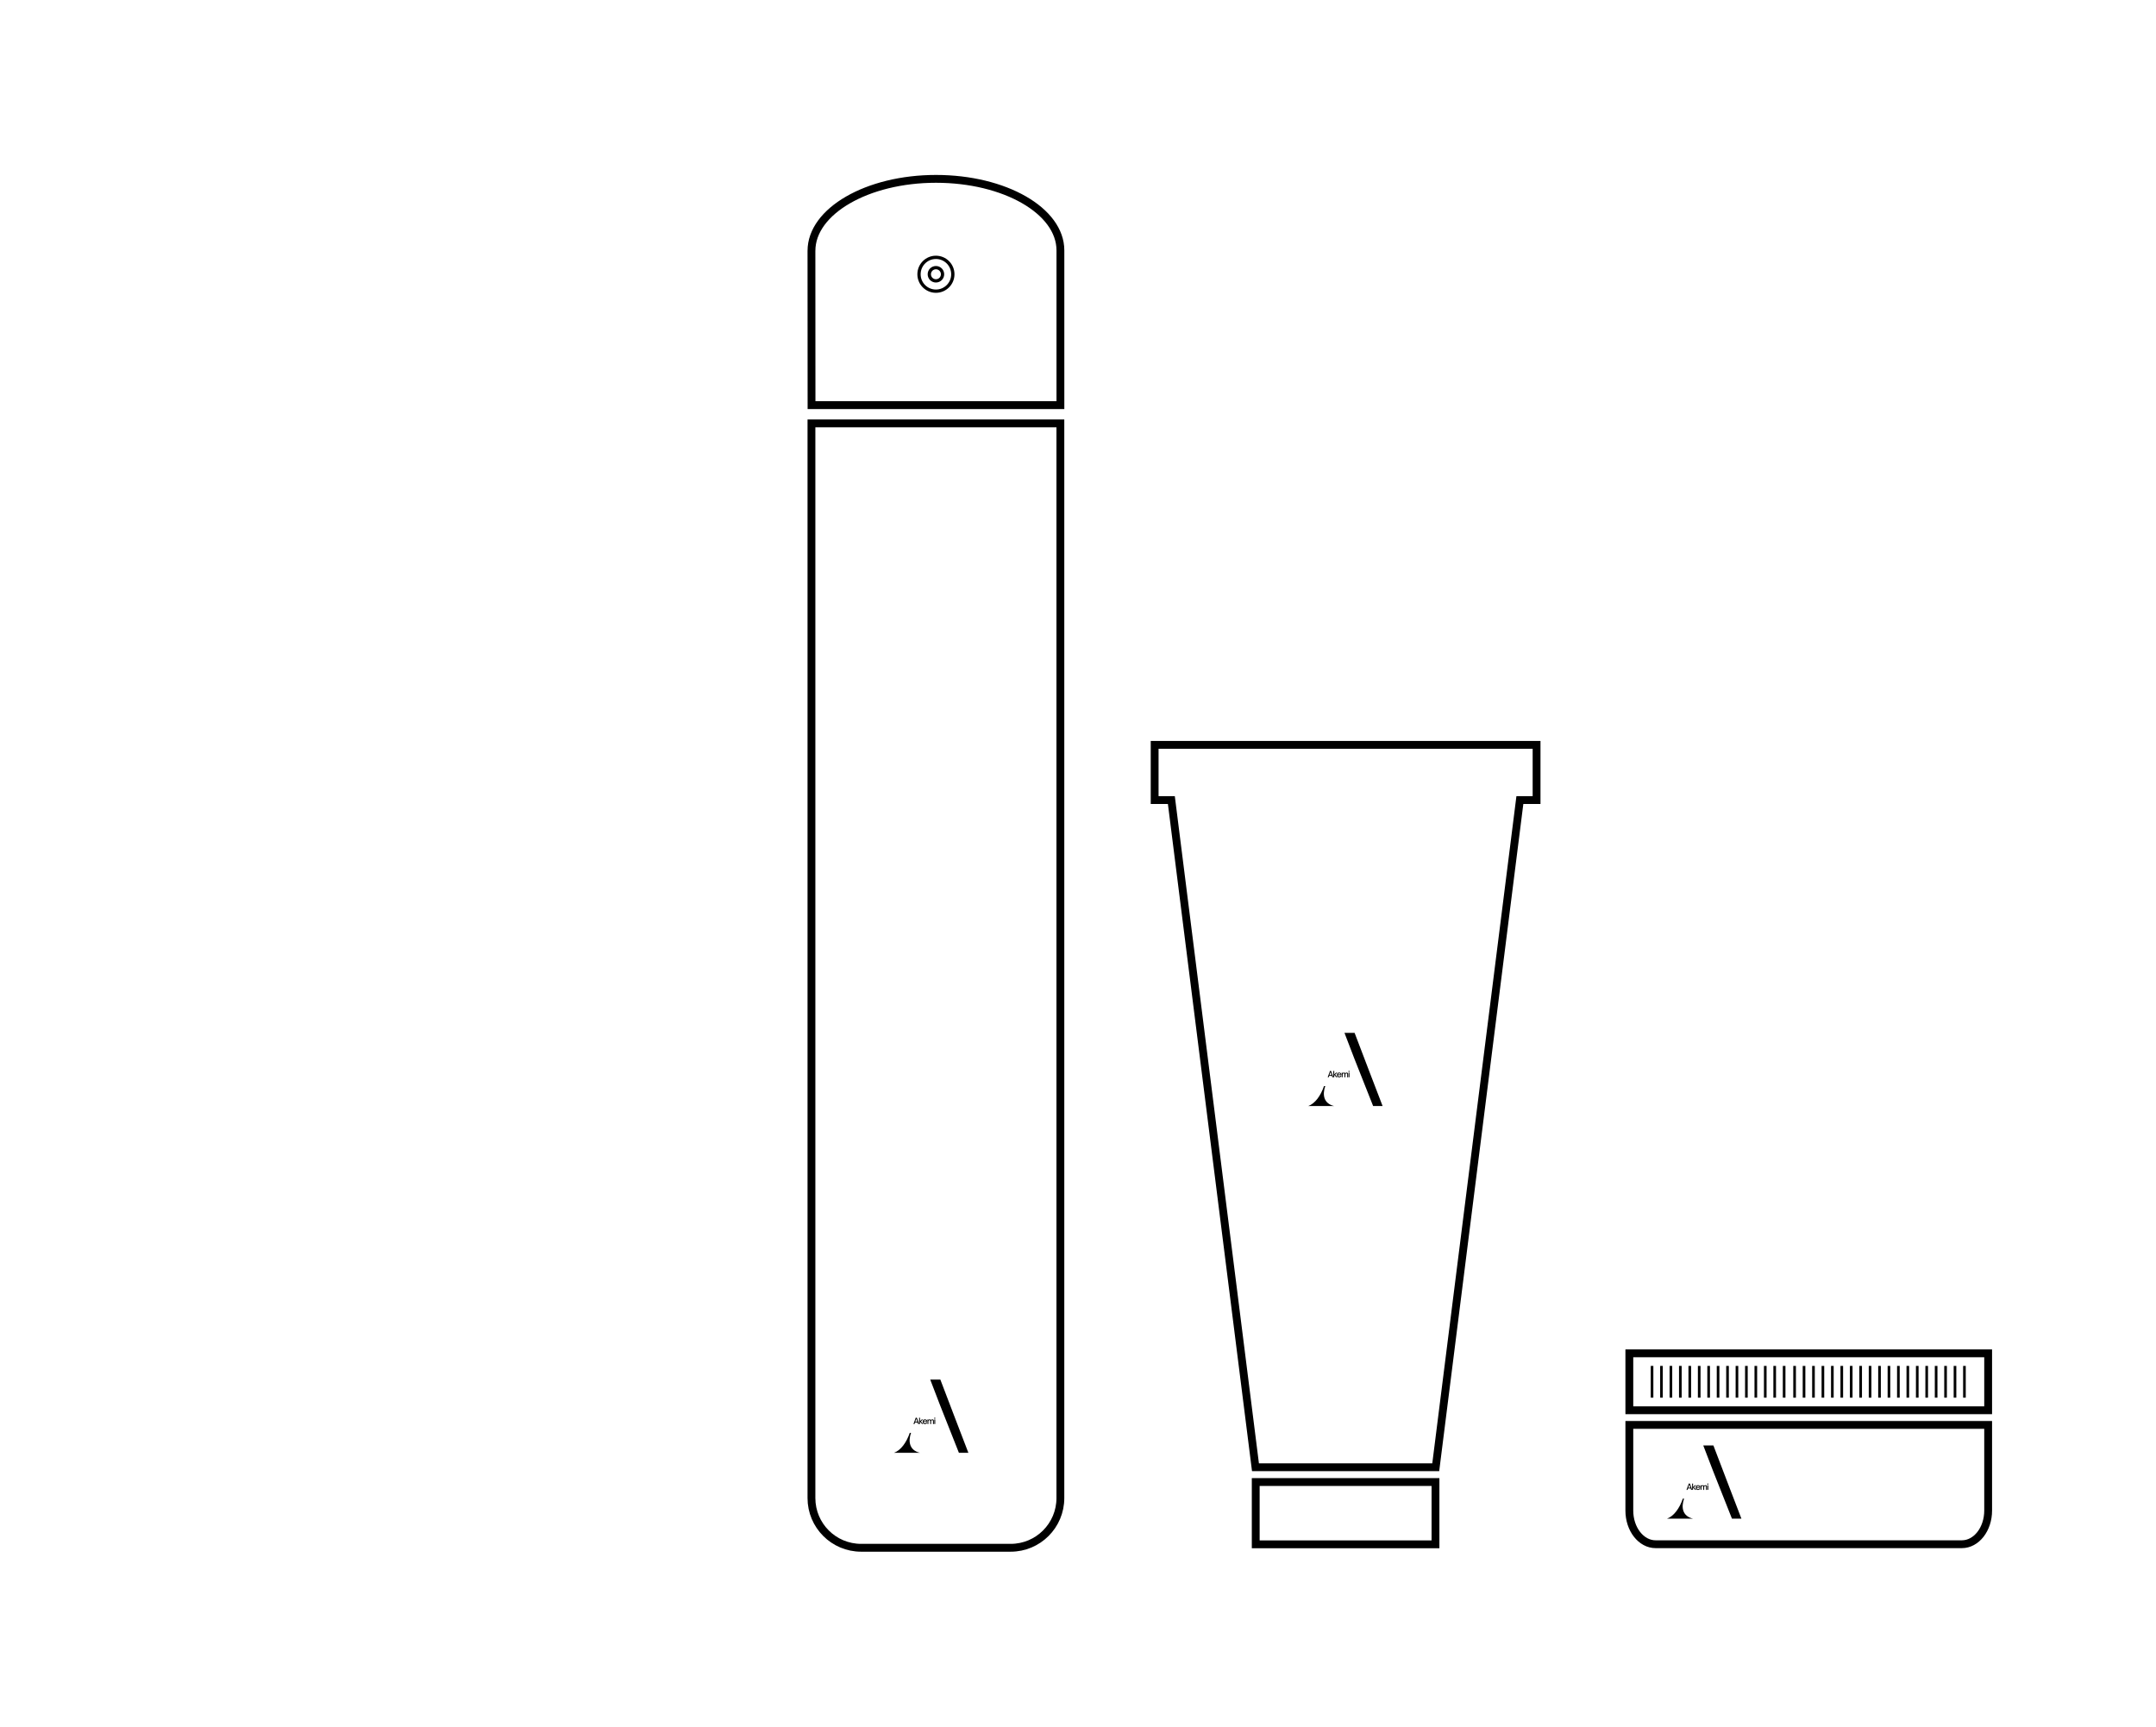 <svg width="457" height="366" viewBox="0 0 457 366" fill="none" xmlns="http://www.w3.org/2000/svg">
<path d="M289.542 157.838H325.702V169.542H322.163L304.33 310.915H285.364H285.084H266.117L248.289 169.542H244.746V157.838H280.906H289.542Z" stroke="black" stroke-width="1.66" stroke-miterlimit="10"/>
<path d="M266.192 314.055H304.275V327.255H266.172V314.055H266.192Z" stroke="black" stroke-width="1.66" stroke-miterlimit="10"/>
<path d="M345.365 312.773V320.103C345.365 324.042 347.859 327.233 350.937 327.233H415.85C418.928 327.233 421.422 324.042 421.422 320.103V301.945H345.365V312.773Z" stroke="black" stroke-width="1.66" stroke-miterlimit="10"/>
<path d="M382.54 286.781H345.365V298.844H382.54H421.422V286.781H382.54Z" stroke="black" stroke-width="1.66" stroke-miterlimit="10"/>
<path d="M172 53.085L172.017 85.849H224.772V53.63C224.772 53.457 224.772 53.237 224.772 53.064C224.772 44.679 212.98 37.902 198.401 37.902C183.822 37.902 172.004 44.755 172.004 53.14" stroke="black" stroke-width="1.66" stroke-miterlimit="10"/>
<path d="M198.383 61.702C200.363 61.702 201.968 60.097 201.968 58.118C201.968 56.138 200.363 54.533 198.383 54.533C196.404 54.533 194.799 56.138 194.799 58.118C194.799 60.097 196.404 61.702 198.383 61.702Z" stroke="black" stroke-width="0.694" stroke-miterlimit="10"/>
<path d="M198.385 59.52C199.16 59.52 199.788 58.892 199.788 58.118C199.788 57.343 199.16 56.715 198.385 56.715C197.61 56.715 196.982 57.343 196.982 58.118C196.982 58.892 197.61 59.52 198.385 59.52Z" stroke="black" stroke-width="0.694" stroke-miterlimit="10"/>
<path d="M205.03 327.987H214.229C220.048 327.987 224.764 323.271 224.764 317.453V89.717H208.872H204.582H204.586H172V317.453C172 323.271 176.716 327.987 182.534 327.987H205.038" stroke="black" stroke-width="1.66" stroke-miterlimit="10"/>
<path d="M350.176 289.449V296.177" stroke="black" stroke-width="0.56" stroke-miterlimit="10"/>
<path d="M352.176 289.449V296.177" stroke="black" stroke-width="0.56" stroke-miterlimit="10"/>
<path d="M354.176 289.449V296.177" stroke="black" stroke-width="0.56" stroke-miterlimit="10"/>
<path d="M356.176 289.449V296.177" stroke="black" stroke-width="0.56" stroke-miterlimit="10"/>
<path d="M358.176 289.449V296.177" stroke="black" stroke-width="0.56" stroke-miterlimit="10"/>
<path d="M360.176 289.449V296.177" stroke="black" stroke-width="0.56" stroke-miterlimit="10"/>
<path d="M376.176 289.449V296.177" stroke="black" stroke-width="0.56" stroke-miterlimit="10"/>
<path d="M362.176 289.449V296.177" stroke="black" stroke-width="0.56" stroke-miterlimit="10"/>
<path d="M378.176 289.449V296.177" stroke="black" stroke-width="0.56" stroke-miterlimit="10"/>
<path d="M364.176 289.449V296.177" stroke="black" stroke-width="0.56" stroke-miterlimit="10"/>
<path d="M366.176 289.449V296.177" stroke="black" stroke-width="0.56" stroke-miterlimit="10"/>
<path d="M368.176 289.449V296.177" stroke="black" stroke-width="0.56" stroke-miterlimit="10"/>
<path d="M370.176 289.449V296.177" stroke="black" stroke-width="0.56" stroke-miterlimit="10"/>
<path d="M372.176 289.449V296.177" stroke="black" stroke-width="0.56" stroke-miterlimit="10"/>
<path d="M374.176 289.449V296.177" stroke="black" stroke-width="0.56" stroke-miterlimit="10"/>
<path d="M388.395 289.449V296.177" stroke="black" stroke-width="0.56" stroke-miterlimit="10"/>
<path d="M380.395 289.451V296.179" stroke="black" stroke-width="0.56" stroke-miterlimit="10"/>
<path d="M390.395 289.449V296.177" stroke="black" stroke-width="0.56" stroke-miterlimit="10"/>
<path d="M382.395 289.451V296.179" stroke="black" stroke-width="0.56" stroke-miterlimit="10"/>
<path d="M392.395 289.449V296.177" stroke="black" stroke-width="0.56" stroke-miterlimit="10"/>
<path d="M384.395 289.451V296.179" stroke="black" stroke-width="0.56" stroke-miterlimit="10"/>
<path d="M394.395 289.449V296.177" stroke="black" stroke-width="0.56" stroke-miterlimit="10"/>
<path d="M386.395 289.451V296.179" stroke="black" stroke-width="0.56" stroke-miterlimit="10"/>
<path d="M396.395 289.449V296.177" stroke="black" stroke-width="0.56" stroke-miterlimit="10"/>
<path d="M398.395 289.449V296.177" stroke="black" stroke-width="0.56" stroke-miterlimit="10"/>
<path d="M414.395 289.449V296.177" stroke="black" stroke-width="0.56" stroke-miterlimit="10"/>
<path d="M400.395 289.449V296.177" stroke="black" stroke-width="0.56" stroke-miterlimit="10"/>
<path d="M416.395 289.449V296.177" stroke="black" stroke-width="0.56" stroke-miterlimit="10"/>
<path d="M402.395 289.449V296.177" stroke="black" stroke-width="0.56" stroke-miterlimit="10"/>
<path d="M404.395 289.449V296.177" stroke="black" stroke-width="0.56" stroke-miterlimit="10"/>
<path d="M406.395 289.449V296.177" stroke="black" stroke-width="0.56" stroke-miterlimit="10"/>
<path d="M408.395 289.449V296.177" stroke="black" stroke-width="0.56" stroke-miterlimit="10"/>
<path d="M410.395 289.449V296.177" stroke="black" stroke-width="0.56" stroke-miterlimit="10"/>
<path d="M412.395 289.449V296.177" stroke="black" stroke-width="0.56" stroke-miterlimit="10"/>
<path d="M193.114 303.625H192.847C192.136 305.707 190.921 307.345 189.5 307.859H194.994C192.756 307.33 192.469 305.465 193.109 303.625H193.114Z" fill="black"/>
<path d="M203.256 307.858H205.262L205.207 307.707L205.066 307.349L204.985 307.137L204.551 306.003L204.516 305.918L202.581 300.878L202.495 300.656L199.325 292.35H197.178L199.274 297.808L203.256 307.858Z" fill="black"/>
<path d="M196.792 301.282C196.792 301.206 196.797 301.146 196.807 301.1C196.817 301.055 196.838 301.02 196.863 300.99C196.878 300.969 196.898 300.954 196.923 300.944C196.949 300.934 196.974 300.929 196.999 300.929C197.054 300.929 197.1 300.949 197.13 300.99C197.16 301.03 197.175 301.085 197.175 301.156V301.766H197.367V301.287C197.367 301.211 197.372 301.151 197.382 301.105C197.392 301.055 197.412 301.02 197.442 300.99C197.478 300.954 197.523 300.934 197.584 300.934C197.644 300.934 197.684 300.954 197.715 300.995C197.745 301.03 197.76 301.09 197.76 301.161V301.771H197.952V301.131C197.952 301.015 197.926 300.929 197.871 300.864C197.815 300.798 197.735 300.768 197.629 300.768C197.493 300.768 197.392 300.823 197.332 300.934C197.316 300.879 197.286 300.838 197.236 300.808C197.19 300.778 197.13 300.763 197.064 300.763C197.014 300.763 196.964 300.773 196.918 300.798C196.873 300.823 196.833 300.863 196.787 300.919V300.783H196.596V301.761H196.787V301.282H196.792Z" fill="black"/>
<path d="M193.942 301.457H194.501L194.607 301.759H195.01V301.26L195.449 301.759H195.696L195.202 301.21L195.66 300.782H195.403L195.01 301.16V300.424H194.819V301.754L194.34 300.424H194.108L193.624 301.764H193.841L193.947 301.462L193.942 301.457ZM194.219 300.641L194.435 301.276H194.002L194.219 300.641Z" fill="black"/>
<path d="M195.585 301.274C195.585 301.369 195.605 301.455 195.646 301.531C195.686 301.606 195.741 301.667 195.817 301.712C195.893 301.758 195.973 301.778 196.069 301.778C196.19 301.778 196.286 301.747 196.366 301.682C196.447 301.616 196.502 301.536 196.533 301.435H196.331C196.311 301.485 196.281 301.526 196.235 301.561C196.19 301.591 196.14 301.606 196.074 301.606C196.008 301.606 195.963 301.591 195.913 301.556C195.867 301.521 195.832 301.475 195.807 301.415C195.792 301.385 195.782 301.349 195.777 301.309H196.543V301.259C196.543 301.153 196.523 301.062 196.477 300.986C196.432 300.911 196.371 300.855 196.301 300.82C196.23 300.785 196.15 300.765 196.064 300.765C195.963 300.765 195.872 300.79 195.802 300.835C195.731 300.881 195.676 300.946 195.636 301.027C195.6 301.107 195.58 301.188 195.58 301.279L195.585 301.274ZM195.827 301.057C195.852 301.012 195.882 300.976 195.928 300.956C195.968 300.931 196.019 300.921 196.074 300.921C196.129 300.921 196.175 300.931 196.22 300.956C196.266 300.981 196.301 301.012 196.321 301.057C196.336 301.082 196.346 301.112 196.351 301.148H195.797C195.807 301.107 195.817 301.077 195.832 301.057H195.827Z" fill="black"/>
<path d="M198.237 300.781H198.046V301.759H198.237V300.781Z" fill="black"/>
<path d="M198.233 300.436C198.233 300.436 198.178 300.4 198.143 300.4C198.107 300.4 198.077 300.41 198.052 300.436C198.027 300.461 198.012 300.486 198.012 300.521C198.012 300.556 198.027 300.587 198.052 300.607C198.077 300.632 198.107 300.642 198.143 300.642C198.178 300.642 198.208 300.632 198.233 300.607C198.258 300.582 198.273 300.556 198.273 300.521C198.273 300.486 198.258 300.456 198.233 300.436Z" fill="black"/>
<path d="M280.917 230.143H280.649C279.939 232.224 278.724 233.862 277.303 234.376H282.797C280.559 233.847 280.271 231.982 280.911 230.143H280.917Z" fill="black"/>
<path d="M291.059 234.376H293.065L293.009 234.225L292.868 233.867L292.788 233.655L292.354 232.521L292.319 232.435L290.384 227.395L290.298 227.173L287.128 218.867H284.98L287.077 224.326L291.059 234.376Z" fill="black"/>
<path d="M284.595 227.799C284.595 227.724 284.6 227.663 284.61 227.618C284.62 227.573 284.64 227.537 284.666 227.507C284.681 227.487 284.701 227.472 284.726 227.462C284.751 227.452 284.776 227.447 284.802 227.447C284.857 227.447 284.902 227.467 284.933 227.507C284.963 227.547 284.978 227.603 284.978 227.673V228.283H285.17V227.804C285.17 227.729 285.175 227.668 285.185 227.623C285.195 227.573 285.215 227.537 285.245 227.507C285.28 227.472 285.326 227.452 285.386 227.452C285.447 227.452 285.487 227.472 285.517 227.512C285.548 227.547 285.563 227.608 285.563 227.678V228.288H285.754V227.648C285.754 227.532 285.729 227.447 285.674 227.381C285.618 227.316 285.538 227.285 285.432 227.285C285.296 227.285 285.195 227.341 285.134 227.452C285.119 227.396 285.089 227.356 285.039 227.326C284.993 227.295 284.933 227.28 284.867 227.28C284.817 227.28 284.766 227.29 284.721 227.316C284.676 227.341 284.635 227.381 284.59 227.437V227.3H284.398V228.278H284.59V227.799H284.595Z" fill="black"/>
<path d="M281.744 227.975H282.304L282.41 228.277H282.813V227.778L283.251 228.277H283.498L283.004 227.728L283.463 227.299H283.206L282.813 227.677V226.941H282.621V228.272L282.142 226.941H281.911L281.427 228.282H281.643L281.749 227.98L281.744 227.975ZM282.021 227.158L282.238 227.793H281.805L282.021 227.158Z" fill="black"/>
<path d="M283.388 227.791C283.388 227.887 283.408 227.973 283.448 228.048C283.489 228.124 283.544 228.184 283.62 228.23C283.695 228.275 283.776 228.295 283.872 228.295C283.993 228.295 284.088 228.265 284.169 228.2C284.25 228.134 284.305 228.053 284.335 227.953H284.134C284.114 228.003 284.083 228.043 284.038 228.079C283.993 228.109 283.942 228.124 283.877 228.124C283.811 228.124 283.766 228.109 283.715 228.074C283.67 228.038 283.635 227.993 283.61 227.932C283.594 227.902 283.584 227.867 283.579 227.827H284.345V227.776C284.345 227.67 284.325 227.58 284.28 227.504C284.235 227.428 284.174 227.373 284.104 227.338C284.033 227.302 283.952 227.282 283.867 227.282C283.766 227.282 283.675 227.307 283.605 227.353C283.534 227.398 283.479 227.464 283.438 227.544C283.403 227.625 283.383 227.706 283.383 227.796L283.388 227.791ZM283.63 227.575C283.655 227.529 283.685 227.494 283.731 227.474C283.771 227.449 283.821 227.438 283.877 227.438C283.932 227.438 283.978 227.449 284.023 227.474C284.068 227.499 284.104 227.529 284.124 227.575C284.139 227.6 284.149 227.63 284.154 227.665H283.6C283.61 227.625 283.62 227.595 283.635 227.575H283.63Z" fill="black"/>
<path d="M286.04 227.299H285.849V228.277H286.04V227.299Z" fill="black"/>
<path d="M286.036 226.953C286.036 226.953 285.98 226.918 285.945 226.918C285.91 226.918 285.88 226.928 285.855 226.953C285.83 226.978 285.814 227.004 285.814 227.039C285.814 227.074 285.83 227.104 285.855 227.124C285.88 227.149 285.91 227.159 285.945 227.159C285.98 227.159 286.011 227.149 286.036 227.124C286.061 227.099 286.076 227.074 286.076 227.039C286.076 227.004 286.061 226.973 286.036 226.953Z" fill="black"/>
<path d="M356.971 317.576H356.704C355.993 319.658 354.779 321.296 353.357 321.81H358.851C356.613 321.281 356.326 319.416 356.966 317.576H356.971Z" fill="black"/>
<path d="M367.114 321.809H369.12L369.064 321.658L368.923 321.3L368.842 321.089L368.409 319.955L368.374 319.869L366.438 314.829L366.353 314.607L363.182 306.301H361.035L363.132 311.759L367.114 321.809Z" fill="black"/>
<path d="M360.65 315.233C360.65 315.157 360.655 315.097 360.665 315.052C360.675 315.006 360.695 314.971 360.72 314.941C360.735 314.921 360.756 314.905 360.781 314.895C360.806 314.885 360.831 314.88 360.856 314.88C360.912 314.88 360.957 314.9 360.987 314.941C361.018 314.981 361.033 315.036 361.033 315.107V315.717H361.224V315.238C361.224 315.162 361.229 315.102 361.239 315.057C361.249 315.006 361.27 314.971 361.3 314.941C361.335 314.905 361.381 314.885 361.441 314.885C361.501 314.885 361.542 314.905 361.572 314.946C361.602 314.981 361.617 315.041 361.617 315.112V315.722H361.809V315.082C361.809 314.966 361.784 314.88 361.728 314.815C361.673 314.749 361.592 314.719 361.486 314.719C361.35 314.719 361.249 314.774 361.189 314.885C361.174 314.83 361.144 314.789 361.093 314.759C361.048 314.729 360.987 314.714 360.922 314.714C360.871 314.714 360.821 314.724 360.776 314.749C360.73 314.774 360.69 314.815 360.645 314.87V314.734H360.453V315.712H360.645V315.233H360.65Z" fill="black"/>
<path d="M357.799 315.408H358.358L358.464 315.711H358.867V315.212L359.306 315.711H359.553L359.059 315.161L359.518 314.733H359.261L358.867 315.111V314.375H358.676V315.706L358.197 314.375H357.965L357.481 315.716H357.698L357.804 315.413L357.799 315.408ZM358.076 314.592L358.293 315.227H357.859L358.076 314.592Z" fill="black"/>
<path d="M359.443 315.225C359.443 315.321 359.463 315.406 359.503 315.482C359.543 315.558 359.599 315.618 359.674 315.663C359.75 315.709 359.831 315.729 359.926 315.729C360.047 315.729 360.143 315.699 360.224 315.633C360.304 315.568 360.36 315.487 360.39 315.386H360.188C360.168 315.437 360.138 315.477 360.093 315.512C360.047 315.542 359.997 315.558 359.931 315.558C359.866 315.558 359.821 315.542 359.77 315.507C359.725 315.472 359.69 315.426 359.664 315.366C359.649 315.336 359.639 315.3 359.634 315.26H360.4V315.21C360.4 315.104 360.38 315.013 360.335 314.938C360.289 314.862 360.229 314.807 360.158 314.771C360.088 314.736 360.007 314.716 359.921 314.716C359.821 314.716 359.73 314.741 359.659 314.786C359.589 314.832 359.533 314.897 359.493 314.978C359.458 315.059 359.438 315.139 359.438 315.23L359.443 315.225ZM359.684 315.008C359.71 314.963 359.74 314.928 359.785 314.907C359.826 314.882 359.876 314.872 359.931 314.872C359.987 314.872 360.032 314.882 360.078 314.907C360.123 314.933 360.158 314.963 360.178 315.008C360.194 315.033 360.204 315.064 360.209 315.099H359.654C359.664 315.059 359.674 315.028 359.69 315.008H359.684Z" fill="black"/>
<path d="M362.095 314.732H361.903V315.71H362.095V314.732Z" fill="black"/>
<path d="M362.091 314.387C362.091 314.387 362.035 314.352 362 314.352C361.965 314.352 361.935 314.362 361.909 314.387C361.884 314.412 361.869 314.437 361.869 314.472C361.869 314.508 361.884 314.538 361.909 314.558C361.935 314.583 361.965 314.593 362 314.593C362.035 314.593 362.065 314.583 362.091 314.558C362.116 314.533 362.131 314.508 362.131 314.472C362.131 314.437 362.116 314.407 362.091 314.387Z" fill="black"/>
</svg>

